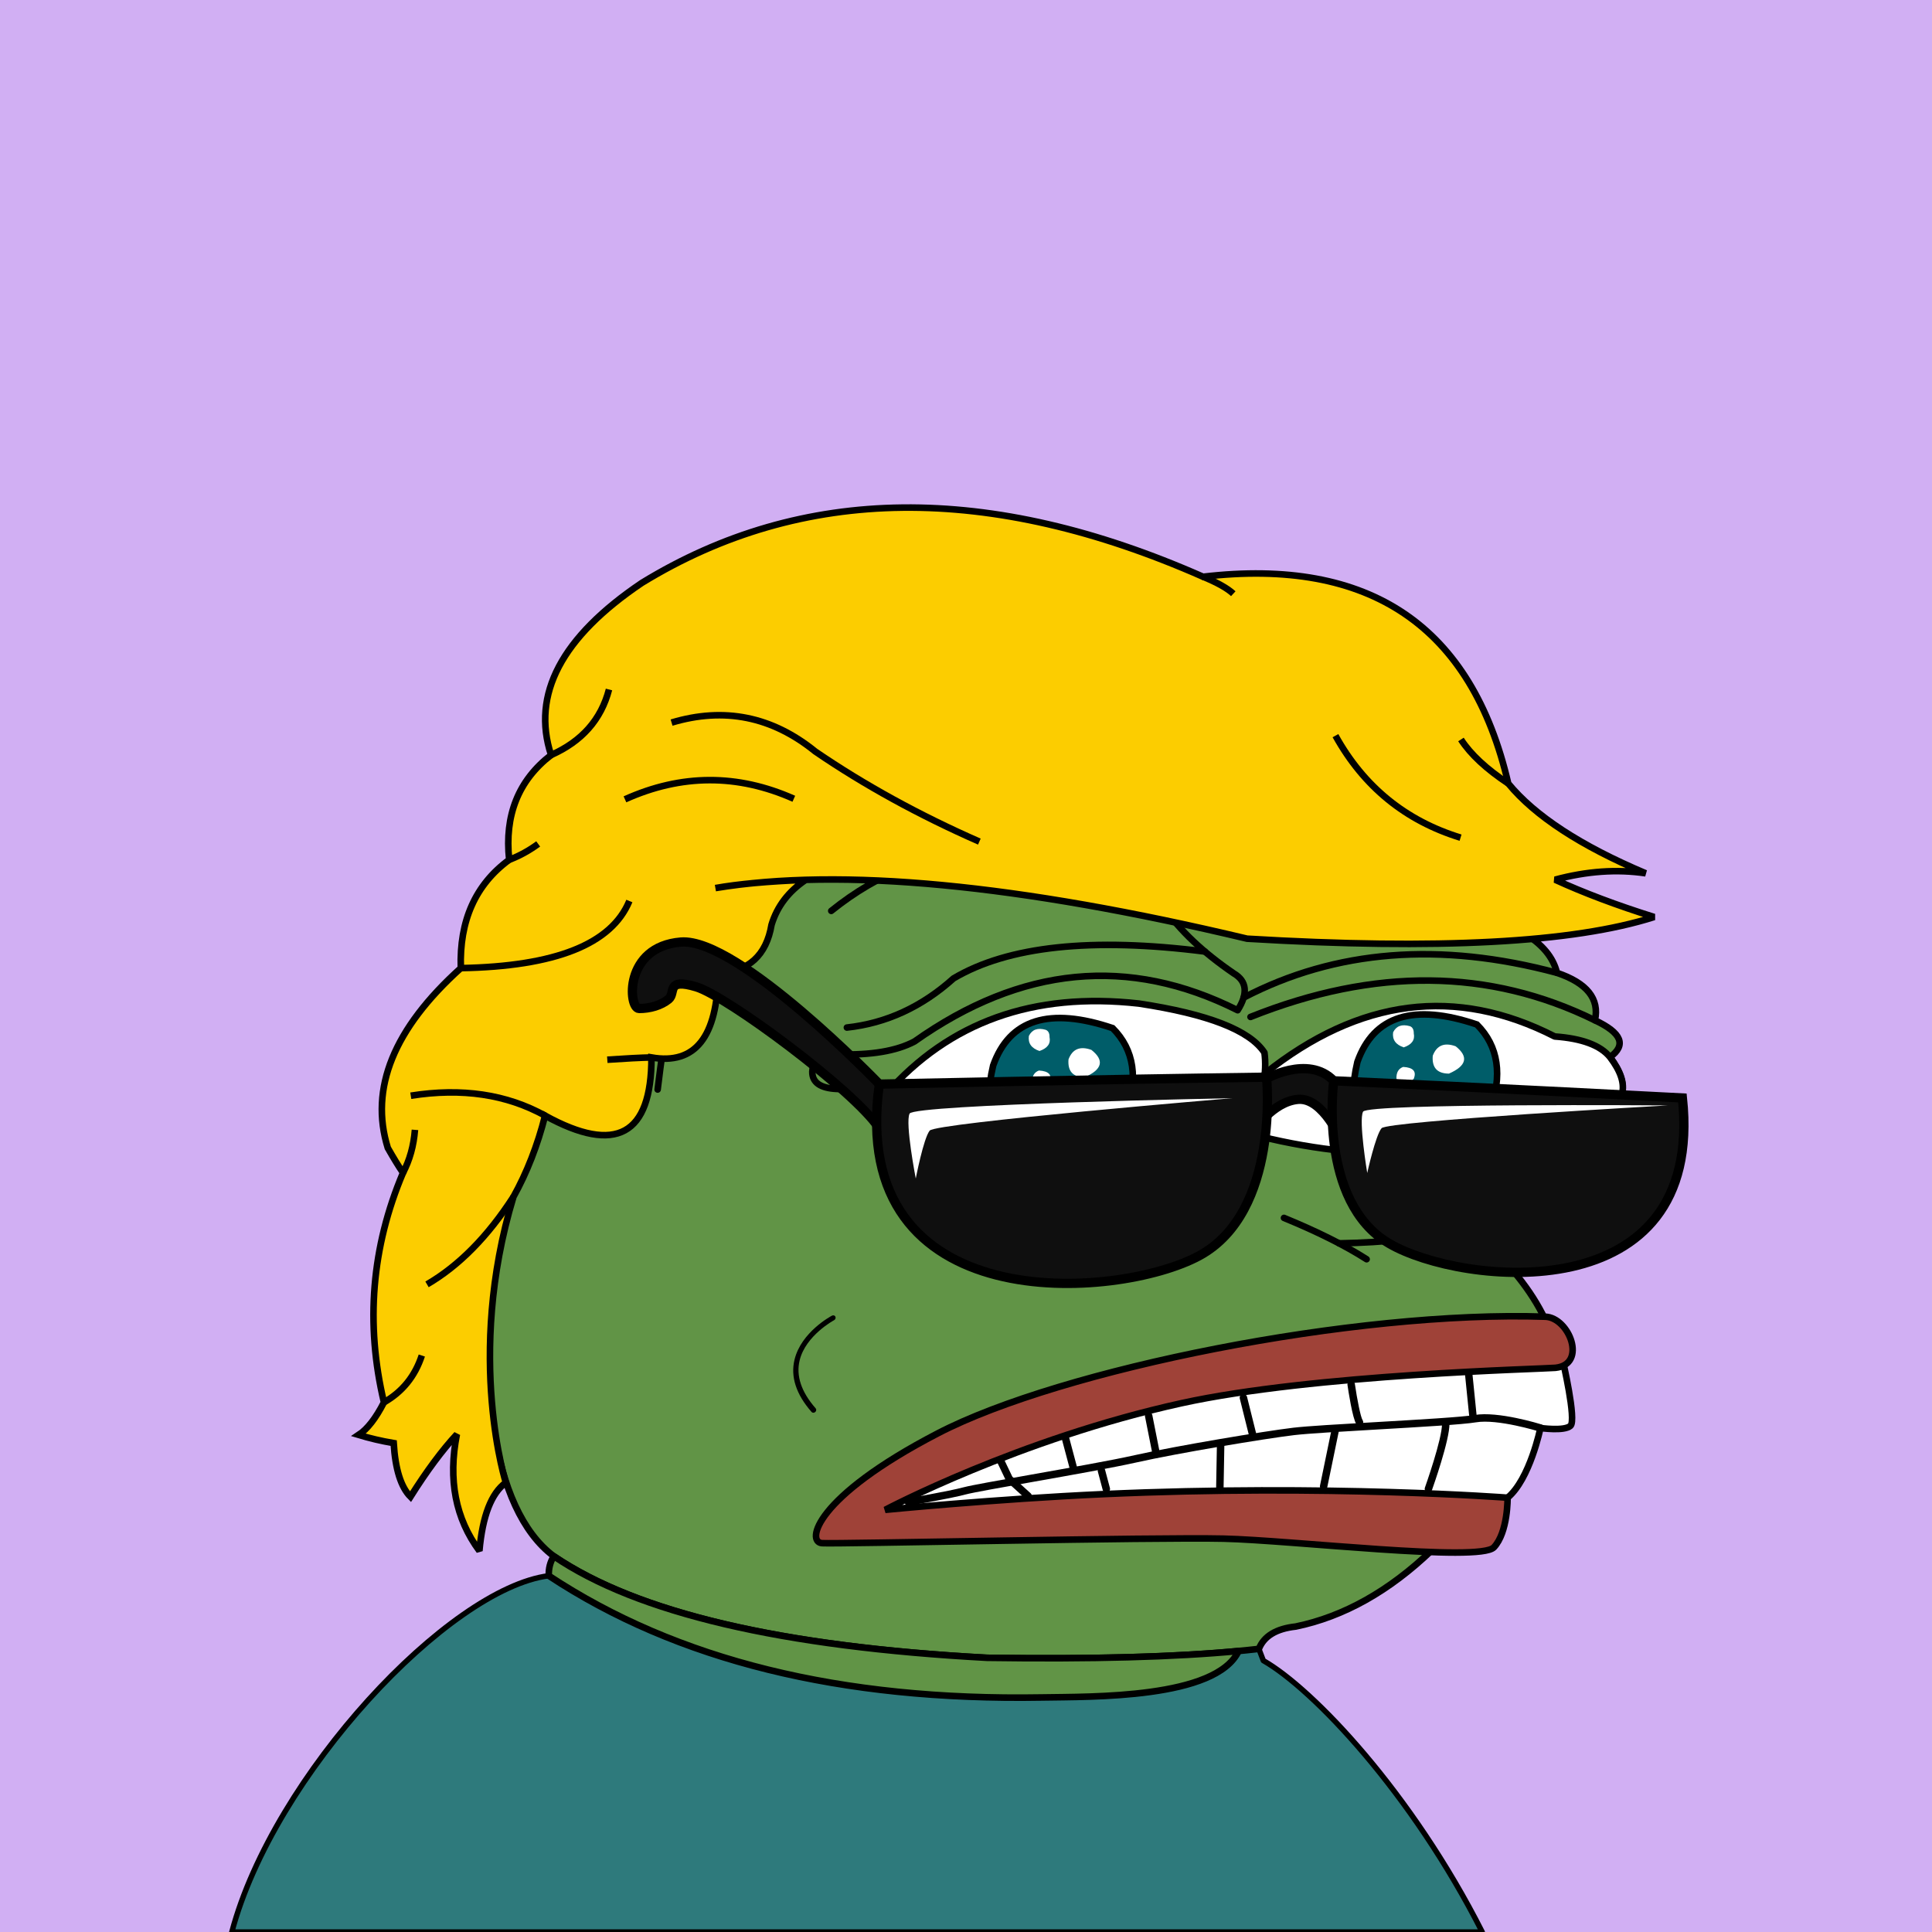 <svg xmlns="http://www.w3.org/2000/svg" xmlns:xlink="http://www.w3.org/1999/xlink" viewBox="0 0 2500 2500"><g><path style="fill-rule:evenodd;clip-rule:evenodd;fill:#d1aff3;" d="M0 0h25e2v25e2H0z"/><path style="fill-rule:evenodd;clip-rule:evenodd;fill:#2e7a7c;stroke:#000;stroke-linecap:round;stroke-linejoin:round;stroke-width:7px" d="M1634.754 2148.807c1.927 5.057.0.0-5.78-15.17l-26.192 2.763.003.001c-29.47 61.966-189.929 58.995-254.948 60.108-259.599 4.447-472.17-48.054-637.709-157.502C580.824 2055.622 354.002 2296.891 3e2 25e2h1618C1826.858 2320.131 1699.317 2185.588 1634.754 2148.807z"/><path style="fill-rule:evenodd;clip-rule:evenodd;fill:#619446;stroke:#000000;stroke-width:8.504;stroke-linecap:round;stroke-linejoin:round;stroke-miterlimit:2.613;" d="M867.603 1293.527c135.408-338.495 331.41-420.844 588.004-247.048 241.577-117.709 380.271-75.33 416.082 127.137 85.736 16.593 133.412 45.005 143.028 85.238 38.849 13.16 55.222 33.628 49.121 61.401 34.595 16.186 41.096 32.078 19.504 47.676 27.655 37.786 20.431 64.754-21.671 80.905 15.662 25.919-1.675 43.978-52.01 54.177-17.8 44.837-54.641 74.213-110.522 88.128 78.07 53.384 133.361 153.359 109.076 195.761-96.726 186.205-207.247 292.151-331.565 317.84-25.241 2.762-41.134 12.394-47.676 28.895-84.606 9.871-201.87 13.723-351.791 11.557-265.722-14.316-452.573-58.139-560.555-131.47C551.93 1890.923 644.393 1306.53 867.603 1293.527z"/><path style="fill-rule:evenodd;clip-rule:evenodd;fill:#619446;stroke:#000000;stroke-width:8.504;stroke-linecap:round;stroke-linejoin:round;stroke-miterlimit:2.613;" d="M1602.782 2136.4l.003.001c-29.47 61.966-189.929 58.995-254.948 60.108-259.599 4.447-472.17-48.054-637.709-157.502-.339-9.494 1.828-17.921 6.501-25.282 107.982 73.33 294.833 117.153 560.555 131.47C1412.208 2147.146 1520.737 2144.214 1602.782 2136.4z"/><path style="fill-rule:evenodd;clip-rule:evenodd;fill:none;stroke:#000000;stroke-width:8.504;stroke-linecap:round;stroke-linejoin:round;stroke-miterlimit:2.613;" d="M867.603 1293.527c-6.666 40.876-12.204 79.643-16.615 116.301"/><path style="fill-rule:evenodd;clip-rule:evenodd;fill:none;stroke:#000000;stroke-width:8.504;stroke-linecap:round;stroke-linejoin:round;stroke-miterlimit:2.613;" d="M1525.676 1561.525c-51.268 27.946-114.836 54.192-190.704 78.737"/><path style="fill-rule:evenodd;clip-rule:evenodd;fill:none;stroke:#000000;stroke-width:8.504;stroke-linecap:round;stroke-linejoin:round;stroke-miterlimit:2.613;" d="M1661.48 1575.972c43.172 17.706 78.809 35.524 106.91 53.455"/><path style="fill-rule:evenodd;clip-rule:evenodd;fill:none;stroke:#000000;stroke-width:8.504;stroke-linecap:round;stroke-linejoin:round;stroke-miterlimit:2.613;" d="M1899.139 1591.141c-51.724 10.804-107.176 16.714-166.355 17.731"/><path style="fill-rule:evenodd;clip-rule:evenodd;fill:none;stroke:#000000;stroke-width:8.504;stroke-linecap:round;stroke-linejoin:round;stroke-miterlimit:2.613;" d="M1153.659 1482.787c60.118 38.148 137.411 57.893 231.879 59.234 39.01-.234 79.221.007 120.635.722 32.19-13.808 57.713-18.865 76.571-15.17 48.169-23.217 60.691-48.499 37.562-75.848"/><path style="fill-rule:evenodd;clip-rule:evenodd;fill:none;stroke:#000000;stroke-width:8.504;stroke-linecap:round;stroke-linejoin:round;stroke-miterlimit:2.613;" d="M1455.607 1046.479c34.191 41.927 51.047 84.546 50.566 127.858-162.616-97.202-306.126-95.756-430.529 4.334"/><path style="fill-rule:evenodd;clip-rule:evenodd;fill:none;stroke:#000000;stroke-width:8.504;stroke-linecap:round;stroke-linejoin:round;stroke-miterlimit:2.613;" d="M1871.688 1173.615c-13.481 2.256-24.317.329-32.506-5.78-3.124-4.977-8.661-7.145-16.614-6.501-15.036 5.566-26.834 5.807-35.396.723-9.792-4.853-23.998-7.501-42.619-7.946-88.686-4.572-168.146 2.17-238.38 20.226 20.481 29.685 50.58 58.098 90.295 85.239 17.034 9.995 18.72 25.887 5.057 47.676-140.781-70.757-280.197-57.274-418.249 40.452-23.248 12.323-56.235 17.861-98.964 16.615-20.681-3.351-31.758 4.112-33.229 22.393-.159 13.995 10.436 21.459 31.784 22.394 26.147.214 47.337 2.38 63.568 6.501"/><path style="fill-rule:evenodd;clip-rule:evenodd;fill:none;stroke:#000000;stroke-width:8.504;stroke-linecap:round;stroke-linejoin:round;stroke-miterlimit:2.613;" d="M1559.124 1231.308c-146.388-18.638-254.816-7.048-325.282 34.77-40.94 36.795-86.93 57.984-137.972 63.568"/><path style="fill-rule:evenodd;clip-rule:evenodd;fill:none;stroke:#000000;stroke-width:8.504;stroke-linecap:round;stroke-linejoin:round;stroke-miterlimit:2.613;" d="M1609.225 1290.928c119.034-61.942 254.197-72.633 405.492-32.075"/><path style="fill-rule:evenodd;clip-rule:evenodd;fill:none;stroke:#000000;stroke-width:8.504;stroke-linecap:round;stroke-linejoin:round;stroke-miterlimit:2.613;" d="M1618.139 1315.921c160.721-64.233 309.287-62.788 445.699 4.334"/><path style="fill-rule:evenodd;clip-rule:evenodd;fill:#FFFFFF;stroke:#000000;stroke-width:8.504;stroke-linecap:round;stroke-linejoin:round;stroke-miterlimit:2.613;" d="M1620.306 1451.725c-183.453 85.64-341.41 73.601-473.87-36.118 81.906-93.234 190.983-132.241 327.231-117.023 89.674 13.565 143.851 34.754 162.532 63.568C1639.566 1387.294 1634.269 1417.151 1620.306 1451.725z"/><path style="fill-rule:evenodd;clip-rule:evenodd;fill:#FFFFFF;stroke:#000000;stroke-width:8.504;stroke-linecap:round;stroke-linejoin:round;stroke-miterlimit:2.613;" d="M1630.669 1470.517c-6.027-5.755-11.21-11.219-15.568-16.401 1.734-.795 3.466-1.58 5.204-2.392 9.248-22.898 14.693-43.727 16.338-62.487h.002c122.337-97.366 247.398-113.377 375.182-48.035 35.336 2.547 59.174 11.457 71.514 26.728 27.951 36.626 20.728 63.594-21.671 80.905C1921.202 1499.447 1777.535 1506.674 1630.669 1470.517z"/><path style="fill-rule:evenodd;clip-rule:evenodd;fill:#005d69;stroke:#000000;stroke-width:8.504;stroke-miterlimit:10;" d="M1456.328 1443.056c16.978-47.016 11.439-84.579-16.614-112.689-81.824-27.566-133.352-11.433-154.586 48.399-14.148 60.477.06 95.151 42.62 104.02C1397.808 1492.729 1440.667 1479.486 1456.328 1443.056z"/><path style="fill-rule:evenodd;clip-rule:evenodd;fill:#FFFFFF;" d="M1358.088 1341.926c.079-4.984-1.606-8.115-5.057-9.391-10.363-2.927-17.587-.278-21.671 7.947-1.294 9.487 3.281 15.989 13.725 19.504C1355.514 1356.377 1359.848 1350.357 1358.088 1341.926z"/><path style="fill-rule:evenodd;clip-rule:evenodd;fill:#FFFFFF;" d="M1348.697 1407.661c3.692-1.507 6.822-3.914 9.391-7.224 3.804-9.394-.771-14.451-13.725-15.17-6.118 2.252-9.007 7.309-8.668 15.17C1337.875 1407.539 1342.209 1409.947 1348.697 1407.661z"/><path style="fill-rule:evenodd;clip-rule:evenodd;fill:#FFFFFF;" d="M1403.597 1393.936c22.864-10.049 25.753-21.848 8.668-35.396-14.656-5.277-24.529-1.183-29.618 12.281C1381.388 1386.17 1388.371 1393.875 1403.597 1393.936z"/><path style="fill-rule:evenodd;clip-rule:evenodd;fill:#005d69;stroke:#000000;stroke-width:8.504;stroke-miterlimit:10;" d="M1927.663 1438.375c16.977-47.016 11.44-84.579-16.614-112.689-81.824-27.566-133.352-11.433-154.586 48.399-14.147 60.477.06 95.151 42.62 104.02C1869.142 1488.047 1912.002 1474.804 1927.663 1438.375z"/><path style="fill-rule:evenodd;clip-rule:evenodd;fill:#FFFFFF;" d="M1829.422 1337.244c.079-4.984-1.605-8.115-5.057-9.391-10.363-2.927-17.587-.278-21.671 7.947-1.295 9.487 3.281 15.989 13.725 19.504C1826.848 1351.695 1831.182 1345.675 1829.422 1337.244z"/><path style="fill-rule:evenodd;clip-rule:evenodd;fill:#FFFFFF;" d="M1820.031 1402.98c3.692-1.507 6.822-3.914 9.391-7.224 3.805-9.394-.771-14.451-13.725-15.17-6.118 2.252-9.007 7.309-8.668 15.17C1809.21 1402.858 1813.544 1405.265 1820.031 1402.98z"/><path style="fill-rule:evenodd;clip-rule:evenodd;fill:#FFFFFF;" d="M1874.931 1389.255c22.864-10.049 25.753-21.848 8.668-35.396-14.656-5.277-24.529-1.183-29.617 12.281C1852.723 1381.489 1859.706 1389.194 1874.931 1389.255z"/><g><path style="fill-rule:evenodd;clip-rule:evenodd;fill:#fccd00;stroke:#000000;stroke-width:8.504;stroke-miterlimit:2.613;" d="M1042.646 1138.512c-48.617 1.855-87.584 5.409-116.902 10.661 162.502-26.87 391.831-5.04 687.99 65.488 246.614 14.718 422.187 5.364 526.717-28.058-48.487-15.216-91.208-31.31-128.165-48.281 40.95-11.051 80.024-13.81 117.226-8.28-84.013-35.452-143.29-74.176-177.828-116.173-47.382-203.782-179.03-292.968-394.943-267.56-276.367-121.923-518.43-119.27-726.189 7.957-103.914 70.06-143.067 144.302-117.456 222.731-42.345 32.792-60.42 77.989-54.227 135.588-43.708 32.147-64.564 78.867-62.569 140.155-86.856 78.259-118.354 155.82-94.496 232.681 7.472 13.16 14.036 23.884 19.693 32.172-40.636 96.25-48.857 195.263-24.665 297.042-10.577 20.644-21.515 34.692-32.812 42.143 14.546 4.415 29.683 7.946 45.408 10.592 2.104 33.785 9.348 56.925 21.729 69.42 21.045-33.389 41.054-60.324 60.026-80.801-11.55 58.765-1.826 109.041 29.168 150.827 4.013-45.192 15.416-74.644 34.207-88.356 1.462 4.747-53.188-161.714 9.85-369.827 17.437-31.321 31.089-66.313 40.958-104.977 91.758 50.439 137.643 25.329 137.656-75.333 56.485 9.875 85.257-26.441 86.319-108.951 39.315-2.171 62.33-23.104 69.041-62.801C1005.596 1172.84 1020.351 1153.488 1042.646 1138.512z"/><path style="fill-rule:evenodd;clip-rule:evenodd;fill:none;stroke:#000000;stroke-width:8.504;stroke-miterlimit:2.613;" d="M705.368 1443.655c-49.787-27.64-107.727-36.238-173.822-25.798"/><path style="fill-rule:evenodd;clip-rule:evenodd;fill:none;stroke:#000000;stroke-width:8.504;stroke-miterlimit:2.613;" d="M843.024 1368.322c-14.179.316-33.239 1.295-57.185 2.94"/><path style="fill-rule:evenodd;clip-rule:evenodd;fill:none;stroke:#000000;stroke-width:8.504;stroke-miterlimit:2.613;" d="M929.343 1259.371c-11.605 1.726-23.659 3.319-36.164 4.779"/><path style="fill-rule:evenodd;clip-rule:evenodd;fill:none;stroke:#000000;stroke-width:8.504;stroke-miterlimit:2.613;" d="M596.302 1252.74c122.329-2.129 195.028-31.073 218.095-86.831"/><path style="fill-rule:evenodd;clip-rule:evenodd;fill:none;stroke:#000000;stroke-width:8.504;stroke-miterlimit:2.613;" d="M658.87 1112.586c13.343-5.078 25.857-11.927 37.543-20.546"/><path style="fill-rule:evenodd;clip-rule:evenodd;fill:none;stroke:#000000;stroke-width:8.504;stroke-miterlimit:2.613;" d="M808.696 1034.345c72.891-32.885 145.727-33.132 218.507-.741"/><path style="fill-rule:evenodd;clip-rule:evenodd;fill:none;stroke:#000000;stroke-width:8.504;stroke-miterlimit:2.613;" d="M713.097 976.998c39.823-17.657 64.802-45.92 74.937-84.793"/><path style="fill-rule:evenodd;clip-rule:evenodd;fill:none;stroke:#000000;stroke-width:8.504;stroke-miterlimit:2.613;" d="M869.017 935.036c68.053-20.469 130.067-7.983 186.038 37.457 63.524 43.412 134.263 82.256 212.219 116.536"/><path style="fill-rule:evenodd;clip-rule:evenodd;fill:none;stroke:#000000;stroke-width:8.504;stroke-miterlimit:2.613;" d="M1728.068 951.941c36.638 66.046 90.598 110.044 161.883 131.99"/><path style="fill-rule:evenodd;clip-rule:evenodd;fill:none;stroke:#000000;stroke-width:8.504;stroke-miterlimit:2.613;" d="M1951.685 1013.87c-28.373-18.834-48.776-37.83-61.21-56.987"/><path style="fill-rule:evenodd;clip-rule:evenodd;fill:none;stroke:#000000;stroke-width:8.504;stroke-miterlimit:2.613;" d="M664.41 1548.632c-33.251 51.49-70.537 89.27-111.855 113.336"/><path style="fill-rule:evenodd;clip-rule:evenodd;fill:none;stroke:#000000;stroke-width:8.504;stroke-miterlimit:2.613;" d="M496.833 1814.635c23.884-13.629 40.213-33.825 48.989-60.585"/><path style="fill-rule:evenodd;clip-rule:evenodd;fill:none;stroke:#000000;stroke-width:8.504;stroke-miterlimit:2.613;" d="M521.498 1517.594c8.686-16.52 13.836-35.045 15.453-55.575"/><path style="fill-rule:evenodd;clip-rule:evenodd;fill:none;stroke:#000000;stroke-width:8.504;stroke-miterlimit:2.613;" d="M1556.742 746.31c18.424 7.542 31.464 14.86 39.12 21.958"/></g><g><path d="M1076.551 1702.455c-1.624.862-39.698 21.274-48.393 56.738-5.438 22.199 1.961 45.033 22 67.885 1.159 1.335 3.302 1.371 4.772.072 1.467-1.299 1.704-3.435.53-4.772-18.628-21.249-25.604-42.163-20.711-62.165 7.854-32.162 44.151-51.677 44.518-51.865 1.723-.916 2.501-2.963 1.747-4.581C1080.264 1702.14 1078.269 1701.554 1076.551 1702.455z"/></g><path style="fill:#FFFFFF;stroke:#000000;stroke-width:8.504;" d="M2021.965 1759.342c0 0 18.372 78.478 10.193 85.709-8.18 7.231-38.844 2.765-38.844 2.765s-13.533 66.201-42.51 90.199c-28.977 23.998-715.2 30.736-761.75 33.027-46.549 2.291-81.205 20.783-55.716-16.321 25.488-37.104 442.538-194.482 468.539-198.038C1627.879 1753.127 2021.965 1759.342 2021.965 1759.342z"/><path style="fill:#9F4238;stroke:#000000;stroke-width:8.504;" d="M1999.601 1703.822c-246.997-8.333-626.396 68.003-786.201 150.981-159.802 82.978-170.237 140.773-149.689 142.038 20.548 1.265 430.194-7.887 519.444-5.832 89.25 2.056 331.561 30.726 349.947 11.232s17.701-64.227 17.701-64.227-232.664-17.764-522.233-4.653c-141.321 6.401-283.141 20.385-283.141 20.385s172.704-91.615 383.197-137.98c170.762-37.612 470.015-44.356 484.089-45.821C2054.234 1765.624 2030.652 1704.868 1999.601 1703.822z"/><g><g><path d="M1908.161 1830.996c-15.843 2.71-72.54 5.998-127.367 9.174-46.129 2.674-89.707 5.198-107.162 7.275-37.64 4.476-151.132 23.371-205.493 35.585-29.045 6.531-84.483 16.361-133.394 25.038-41.738 7.4-77.778 13.793-87.628 16.414-20.517 5.464-72.124 14.222-72.643 14.311-2.629.448-4.396 2.937-3.953 5.563.445 2.626 2.937 4.396 5.563 3.953 2.137-.362 52.57-8.924 73.511-14.499 9.461-2.519 45.318-8.877 86.832-16.242 49.013-8.695 104.568-18.544 133.832-25.121 54.111-12.163 167.059-30.966 204.517-35.423 17.166-2.04 60.597-4.558 106.575-7.221 55.095-3.194 112.064-6.495 128.441-9.299 28.032-4.8 81.548 11.748 82.087 11.918 2.539.796 5.245-.624 6.041-3.168.796-2.539-.624-5.245-3.168-6.042C1992.469 1842.496 1938.487 1825.803 1908.161 1830.996z"/></g><g><path d="M1900.062 1773.686c-2.65.184-4.607 2.275-4.366 4.666l5.34 52.876c.24 2.386 2.588 4.173 5.243 3.989 2.65-.184 4.607-2.275 4.366-4.666l-5.34-52.876C1905.064 1775.288 1902.717 1773.502 1900.062 1773.686z"/></g><g><path d="M1747.723 1786.71c-2.637.382-4.465 2.832-4.083 5.469 1.032 7.123 6.438 43.068 11.489 50.746 1.464 2.225 4.458 2.843 6.683 1.378 2.225-1.464 2.842-4.458 1.378-6.683-2.579-3.92-7.111-26.89-9.998-46.827C1752.811 1788.157 1750.36 1786.329 1747.723 1786.71z"/></g><g><path d="M1870.673 1837.163c-2.663.058-4.777 2.264-4.72 4.931.424 19.529-21.885 82.204-22.11 82.834-.895 2.508.411 5.272 2.918 6.167 2.508.894 5.272-.411 6.167-2.919.943-2.646 23.131-64.995 22.676-86.294C1875.547 1839.221 1873.341 1837.106 1870.673 1837.163z"/></g><g><path d="M1607.822 1804.005c-2.588.641-4.159 3.264-3.513 5.847l12.406 49.75c.641 2.588 3.264 4.159 5.847 3.513 2.588-.641 4.159-3.264 3.513-5.847l-12.406-49.75C1613.027 1804.93 1610.405 1803.359 1607.822 1804.005z"/></g><g><path d="M1485.435 1827.344c-2.615.519-4.313 3.058-3.793 5.669l9.838 49.592c.519 2.615 3.058 4.312 5.668 3.793 2.615-.519 4.312-3.058 3.793-5.668l-9.838-49.592C1490.584 1828.522 1488.045 1826.825 1485.435 1827.344z"/></g><g><path d="M1722.771 1851.1l-14.702 71.285c-.539 2.611 1.137 5.161 3.748 5.699 2.61.539 5.161-1.137 5.699-3.748l14.702-71.285c.539-2.611-1.137-5.161-3.748-5.699C1725.859 1846.814 1723.309 1848.49 1722.771 1851.1z"/></g><g><path d="M1579.595 1863.924c-2.661-.048-4.861 2.072-4.909 4.738l-1.069 59.234c-.048 2.661 2.072 4.861 4.738 4.909 2.661.048 4.861-2.072 4.909-4.738l1.069-59.233C1584.381 1866.172 1582.261 1863.972 1579.595 1863.924z"/></g><g><path d="M1377.607 1856.886c-2.57.687-4.102 3.333-3.42 5.907l10.47 39.318c.687 2.57 3.333 4.102 5.908 3.42 2.57-.687 4.102-3.333 3.42-5.908l-10.47-39.318C1382.827 1857.736 1380.181 1856.204 1377.607 1856.886z"/></g><g><path d="M1424.036 1898.418c-2.57.687-4.102 3.333-3.42 5.908l6.282 23.591c.688 2.57 3.333 4.102 5.908 3.42 2.57-.687 4.102-3.333 3.42-5.908l-6.282-23.591C1429.256 1899.268 1426.611 1897.736 1424.036 1898.418z"/></g><g><path d="M1292.524 1885.527c-2.407 1.146-3.425 4.029-2.274 6.431l11.419 23.907c.272.565.648 1.077 1.111 1.498l24.42 22.129c1.975 1.789 5.025 1.639 6.818-.336.762-.844 1.174-1.886 1.239-2.94.087-1.415-.444-2.853-1.574-3.879.0.0-22.388-20.287-23.719-21.487-.758-1.598-11.009-23.051-11.009-23.051C1297.81 1885.394 1294.927 1884.376 1292.524 1885.527z"/></g></g><path d="M1137.82 1402.84c0 0-182.824-189.835-256.824-183.835-74 6-68 86-54 86 14 0 28-4 38-12 10-8-4-28 36-16 40 12 204 134 236 182 32 48 21.648-40.33.824-56.165z" style="fill:#0f0f0f;fill-rule:nonzero;stroke:#000;stroke-width:12px;"/><path d="M1636.06 1397.08c0 0 56.603-33.066 89.798 1.466l10.697 79.53c0 0-23.999-58.496-56.997-55.497-32.998 2.999-56.998 40.498-56.998 40.498.0.0-1.499-53.998 13.5-65.997z" style="fill:#0f0f0f;fill-rule:nonzero;stroke:#000;stroke-width:12px;"/><path d="M1137.82 1402.84c0 0 282.028-6.001 501.05-9.001.0.0 18.003 174.018-87.008 231.023-105.011 57.006-456.046 84.008-414.042-222.022z" style="fill:#0f0f0f;fill-rule:nonzero;stroke:#000;stroke-width:12px;"/><path d="M2177.04 1420.75c0 0-253.928-13.34-451.176-22.204.0.0-21.114 156.277 71.892 210.593 93.009 54.313 408.518 88.515 379.284-188.389z" style="fill:#0f0f0f;fill-rule:nonzero;stroke:#000;stroke-width:12px;"/><path d="M1185 1525c0 0-14-72-8-84 6-12 418-20 418-20 0 0-384 32-392 42-8 10-18 62-18 62z" style="fill:#fff;fill-rule:nonzero;"/><path d="M1769.19 1517.84c0 0-11.339-68.18-5.378-79.33 5.959-11.15 394.252-8.106 394.252-8.106.0.0-362.535 20.283-370.327 29.496-7.793 9.214-18.547 57.94-18.547 57.94z" style="fill:#fff;fill-rule:nonzero;"/></g></svg>